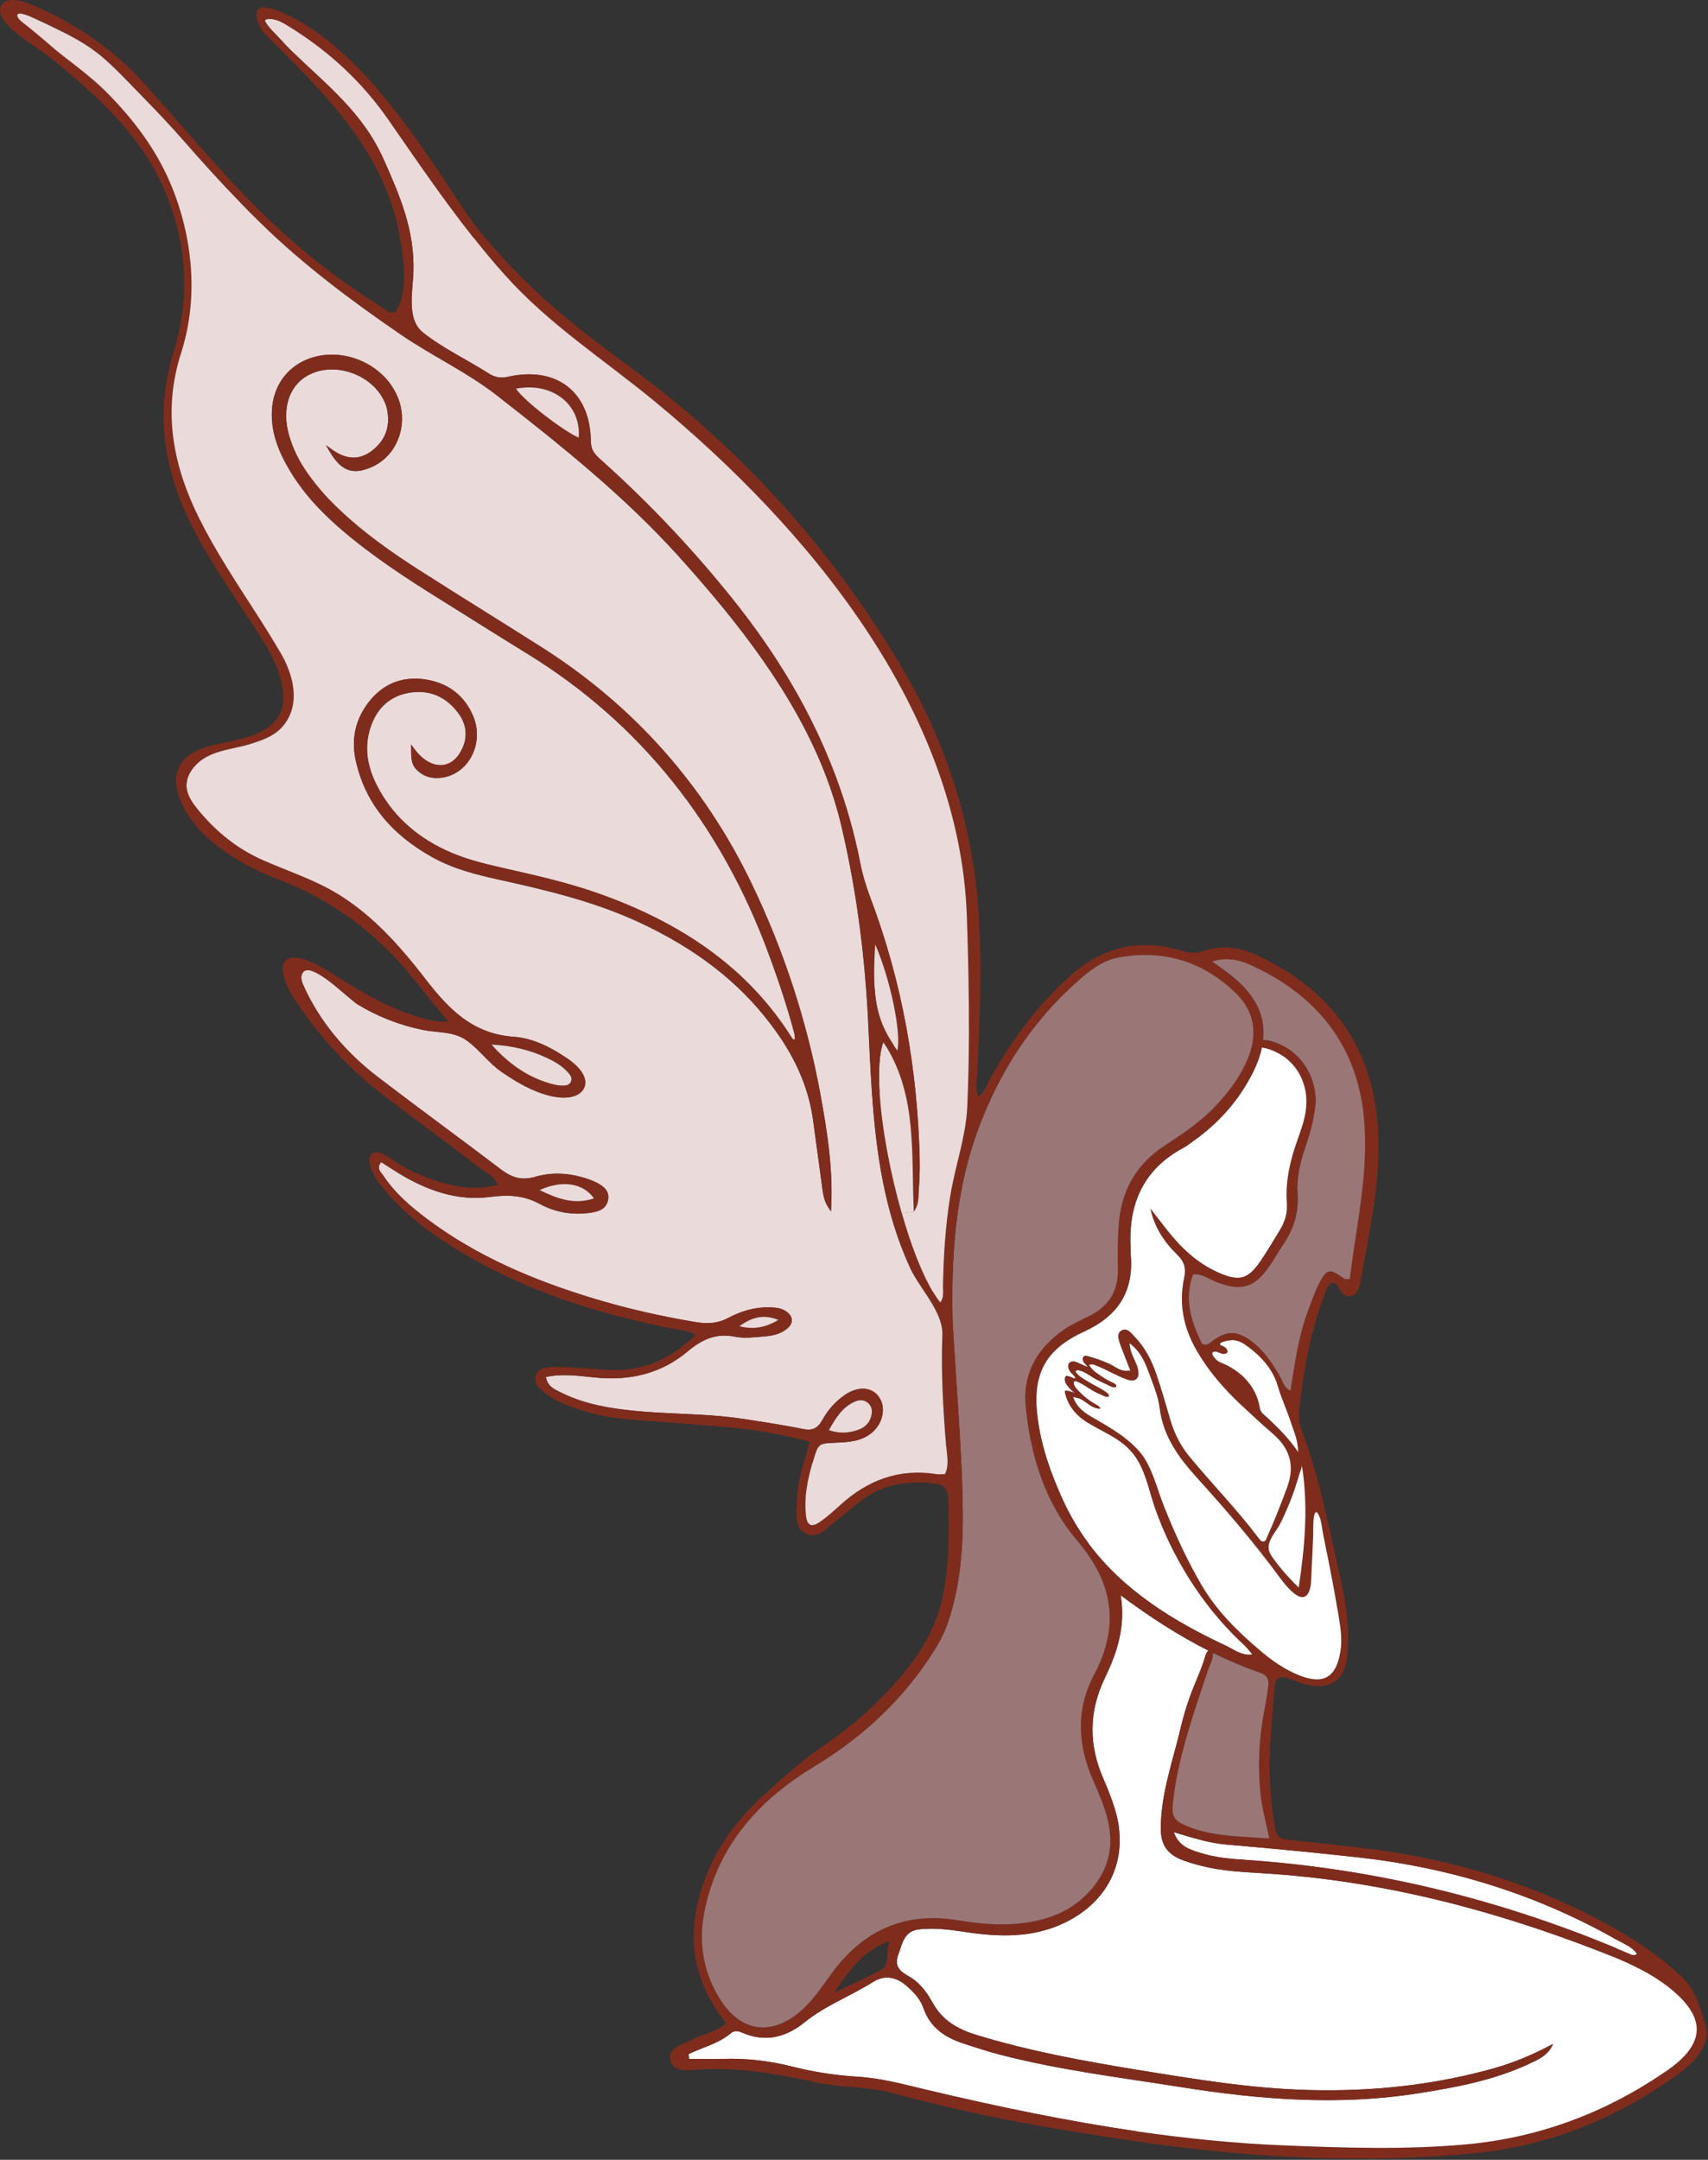 <?xml version="1.0" encoding="UTF-8"?> <svg xmlns="http://www.w3.org/2000/svg" id="Capa_2" viewBox="0 0 356.3 450.47"><rect x="0" y="0" width="356.3" height="450.47" fill="#333333" stroke="none"/><g id="Estrellas"><g><path d="M45.54,155.16l.34,1.57c1.39-.4,2.86-.67,4.31-1.01l-.35-1.48c-1.42.35-2.87.61-4.29.93h0Z" style="fill: #802c1d;"></path><path d="M3.81,3.72c.5.75,1.58,1.41,2.27,2,.75.63,1.51,1.25,2.27,1.88,1.58,1.32,3.12,2.73,4.77,4,3.01,2.33,6.08,4.64,8.81,7.31l.39.4c5.69,5.72,10.57,12.24,13.59,19.77,2.01,4.98,3.33,10.26,3.82,15.59l-1.5.14c-.58-6.29-2.41-12.46-5.35-18.23-3.81-7.47-9.76-13.71-16-19.2-2.81-2.48-5.69-4.92-8.74-7.08-2.67-1.89-5.63-3.62-7.53-6.38C-.16,2.81-.16,1.69.4.93.83.34,1.62-.04,2.67,0c1.68.06,3.2.66,4.71,1.31,8.72,3.83,16.43,9.09,22.8,16.21,5.17,5.78,10.26,11.64,15.43,17.43,1.82,2.05,3.69,4.06,5.61,6.03l-1.18,1.13c-3.98-4.09-7.82-8.34-11.58-12.63-2.97-3.4-6.09-6.67-9.24-9.89-2.65-2.7-5.22-5.51-8.13-7.94-3.05-2.55-6.53-4.33-10.09-6.04-.92-.44-1.83-.89-2.76-1.31-.31-.14-.63-.3-.96-.45-.88-.4-1.77-.81-2.72-1.01-.71-.15-1.23.13-.73.88Z" style="fill: #802c1d;"></path><path d="M60.44,149.19c-1.71,3.75-4.73,4.89-8.33,6-.64.2-1.28.37-1.92.51l-.36-1.48c.62-.14,1.23-.31,1.83-.5,6.7-2.11,8.69-6,6.72-12.71-1.11-3.78-3.25-7.03-5.36-10.29-4.33-6.62-8.87-13.1-12.53-20.14-6.23-11.99-8.36-24.12-4.17-37.55,1.87-6,2.47-12.17,1.91-18.23l1.5-.14c.6,6.35.03,12.78-1.94,18.91-3.92,12.22-1.71,23.53,3.82,34.61,3.43,6.83,7.62,13.17,11.75,19.57,1.78,2.76,3.5,5.55,5.17,8.37,2.22,3.79,3.81,8.85,1.91,13.06Z" style="fill: #802c1d;"></path><g><path d="M355.86,422.69c.64,2.27-.45,4.37-1.83,6.24-1.17,1.58-2.7,2.77-4.28,3.91-12.63,9.02-26.63,14.75-42.09,16.24-22.82,2.21-45.6,1.06-68.27-2.13-.83-.12-1.65-.23-2.47-.35l.29-2.06c10.05,1.46,20.18,2.49,30.4,2.91,12.68.52,25.36.94,37.99-.18,15.48-1.37,29.66-6.72,42.36-15.58,5.45-3.81,6.77-7.36,5.56-10.71l1.71-.45c.22.71.41,1.44.63,2.16Z" style="fill: #802c1d;"></path><path d="M355.23,420.53l-1.71.45c-.82-2.25-2.76-4.4-5.36-6.45-3.56-2.81-7.6-4.75-11.75-6.45l.71-1.74c.88.36,1.78.73,2.65,1.11.55.23,1.06.56,1.68.07-.53-.75-1.23-1.28-1.98-1.74l.9-1.46c3.61,2.27,7.03,4.81,10.21,7.74,2.57,2.35,3.72,5.37,4.65,8.47Z" style="fill: #802c1d;"></path><path d="M353.53,420.98c1.22,3.35-.11,6.9-5.56,10.71-12.71,8.86-26.89,14.21-42.36,15.58-12.64,1.12-25.32.7-37.99.18-10.22-.42-20.35-1.46-30.4-2.91-14.69-2.14-29.25-5.19-43.74-8.62-4.79-1.13-9.56-2.47-14.48-2.77-4.64-.28-9.2-.97-13.69-2.11-4.8-1.22-9.66-1.79-14.62-1.61-2.32.08-4.63,0-6.95,0-.03-.34-.07-.68-.09-1.01,2.93-1.42,6.21-2.17,8.77-4.32.82-.69,1.6-.49,2.48-.12,4.79,2.09,9.14.9,12.95-2.2,4.34-3.51,9.56-5.44,14.22-8.37,2.08-1.3,3.99-1.17,5.78-.14.53.31,1.04.7,1.55,1.17.75.69,1.49,1.41,2.08,2.21.46.63.85,1.3,1.11,2.06,1.38,4.09,4.46,6.2,8.31,7.47,2.55.84,5.09,1.68,7.69,2.35,12.44,3.24,25.18,4.77,37.83,6.78,16.41,2.61,32.9,3.91,49.47,1.28,7.81-1.23,15.58-2.68,22.83-6.02,2.06-.96,4.27-1.84,5.25-4.27-3.92,2.11-7.93,3.83-12.19,5.04-12.6,3.56-25.45,4.9-38.51,4.58-12.27-.29-24.34-2.33-36.42-4.29-11.16-1.82-22.31-3.89-33.16-7.21-3.88-1.19-7.06-2.99-9.1-6.67-.46-.82-.96-1.64-1.54-2.4-.96-1.27-2.1-2.39-3.51-3.17-1.95-1.08-3.02-2.15-2.13-4.56.88-2.38,1.16-4.93,4.54-5.24,3.03-.29,5.93.05,8.9.5,7.46,1.17,14.88,1.46,21.86-2.16,9.07-4.67,12.84-13.59,9.87-23.35-.66-2.13-1.48-4.23-2.37-6.27-3.13-7.11-3.13-14.1.29-21.17,2.53-5.23,4.34-10.7,3.28-17.2,5.99,4.47,12.01,8.36,18.33,11.56-.12.08-.23.17-.31.3-.2.27-.3.61-.4.94-.71,2.47-1.8,4.77-2.73,7.16-.91,2.37-1.68,4.81-2.27,7.29-1.64,7.08-4.24,13.98-4.25,21.43,0,3.15,1.25,5.13,3.97,6.31,1.49.65,3.09,1.07,4.67,1.48,4.23,1.07,8.57,1.25,12.88,1.52,24.2,1.49,47.35,7.47,69.86,16.21.96.38,1.94.75,2.89,1.15,4.15,1.71,8.19,3.65,11.75,6.45,2.6,2.06,4.54,4.21,5.36,6.45Z" style="fill: #fff;"></path><path d="M341.46,407.51c-.62.49-1.13.16-1.68-.07-.88-.38-1.78-.75-2.65-1.11-24.6-10.23-50.15-16.52-76.8-18.37-3.41-.23-6.86-.48-10.14-1.56-2.06-.68-4.26-1.27-5.34-4.26,1.97.6,3.82,1.16,5.64,1.62,1.81.45,3.61.8,5.44.96,9.05.77,18.1,1.64,27.13,2.63,19.18,2.1,37.29,7.65,54.12,17.18.75.42,1.55.79,2.3,1.24.75.45,1.45.98,1.98,1.74Z" style="fill: #fff;"></path><path d="M340.38,404.32l-.9,1.46c-.74-.45-1.54-.82-2.3-1.24-16.83-9.53-34.94-15.08-54.12-17.18-9.03-.99-18.08-1.86-27.13-2.63-1.83-.15-3.63-.5-5.44-.96l.47-1.79c4.41,1.12,9.02,1.12,13.82,1.48-.14-.67-.27-1.31-.41-1.94l1.58-.36c.45,2.24,1.11,2.39,4.12,2.71,5.19.56,10.38,1.07,15.56,1.73,18.1,2.3,35.23,7.59,51.15,16.59,1.22.69,2.41,1.39,3.59,2.14Z" style="fill: #802c1d;"></path><path d="M337.12,406.33l-.71,1.74c-.96-.4-1.93-.77-2.89-1.15-22.51-8.74-45.66-14.72-69.86-16.21-4.31-.27-8.65-.45-12.88-1.52-1.58-.41-3.18-.83-4.67-1.48-2.71-1.18-3.97-3.15-3.97-6.31.02-7.45,2.61-14.35,4.25-21.43.59-2.48,1.36-4.92,2.27-7.29.93-2.39,2.02-4.69,2.73-7.16.1-.33.19-.67.4-.94.08-.13.19-.22.31-.3l.96.47c.03,1.32-.67,2.51-1.08,3.72-.41,1.21-.83,2.43-1.23,3.65-2.49,7.51-4.95,15.01-5.94,22.9-.49,3.89-.15,4.7,3.44,6.08.9.34,1.8.62,2.73.85l-.47,1.79c-1.82-.46-3.68-1.02-5.64-1.62,1.07,2.99,3.28,3.59,5.34,4.26,3.28,1.08,6.73,1.33,10.14,1.56,26.65,1.85,52.2,8.14,76.8,18.37Z" style="fill: #802c1d;"></path><path d="M323.96,426.3c-.97,2.43-3.18,3.32-5.25,4.27-7.25,3.34-15.01,4.79-22.83,6.02-16.57,2.62-33.05,1.33-49.47-1.28-12.65-2.02-25.39-3.54-37.83-6.78-2.6-.68-5.14-1.51-7.69-2.35-3.85-1.26-6.93-3.38-8.31-7.47-.26-.75-.65-1.43-1.11-2.06l1.56-1.3c.58.76,1.08,1.58,1.54,2.4,2.04,3.68,5.22,5.48,9.1,6.67,10.85,3.32,22,5.38,33.16,7.21,12.08,1.97,24.15,4,36.42,4.29,13.05.32,25.91-1.02,38.51-4.58,4.25-1.21,8.27-2.92,12.19-5.04Z" style="fill: #802c1d;"></path><path d="M287.07,231.48c1.66,12.12-1.18,24.05-3.3,35.95-.21,1.19-.53,2.45-1.84,2.84-1.49.44-2.07-.8-2.73-1.78-.34-.5-.64-1.02-1.39-.99-.92.59-1.16,1.61-1.52,2.57-2.77,7.14-4.14,14.62-5.07,22.17-.23,1.89-.5,3.89.21,5.77,2.32,6.12,3.96,12.41,5.41,18.75l-1.33.31c-.09-.33-.2-.67-.35-.98-.46-.97-.83-.89-1.02.17-.25,1.38-.14,2.94-.19,4.34-.14,2.9-.26,5.8-.4,8.7-.04.78-.07,1.56-.32,2.31-.98,2.94-3.21.96-4.55-.48-.61-.66-1.17-1.36-1.7-2.08-5.38-7.35-11.32-14.23-17.43-20.99-3.7-4.09-6.91-8.52-7.62-14.34-.31-2.48-1.34-4.88-2.21-7.26-.81-2.21-1.7-4.45-4.06-6.27.1,2.21,1.31,3.62,1.73,5.27.49,1.97-.39,2.96-2.29,2.29-2.3-.81-4.37-2.15-6.66-3-.4-.15-.86-.23-1.23-.02.05.09.12.18.17.27l-.48.18c-.23-.4-.62-.69-.87-1.08-.24-.39-.25-1,.15-1.22.26-.14.55-.06.83.02,1.53.44,2.89.91,4.35,1.55,1.3.57,2.38,1.79,4.42,1.43-.73-1.87-1.43-3.6-2.08-5.35-.36-.99-.8-2.31.13-2.92,1.26-.84,2.16.47,2.93,1.29,2.1,2.2,3.48,4.85,4.45,7.69,1.11,3.24,2.05,6.54,3.01,9.83.82,2.76,2.11,5.24,3.95,7.46,4.74,5.75,9.99,11.08,14.47,17.06.32.43.75.9,1.35.4.03-.07.06-.13.1-.2,1.62-3.55,3.04-7.19,4.4-10.85,1.69-4.53.61-8.12-2.96-11.21l1.3-.99c1.33,1.36,2.66,2.88,3.97,4.8-.04-2.6-.9-4.25-1.45-5.98-.84-2.65-2.04-5.15-2.82-7.86-.32-1.1-.8-2.14-1.4-3.12l.82-.52c.37.58.72,1.17,1.07,1.76.58.99.76,2.29,2.17,2.92.9-5.62,1.63-11.22,3.61-16.52.73-1.96,1.4-3.95,2.34-5.8,1.62-3.17,2.24-3.22,5.26-1.04.19.14.54.05,1.17.1,1.34-11.32,4.09-22.57,2.9-34.06-1.55-14.94-9.97-25.19-23.44-31.37-2.35-1.08-5-1.8-8.19-.81,1.45,1.04,2.63,1.86,3.75,2.74,2.33,1.8,4.06,3.7,5.22,5.71l-1.76,1.04c-.56-.99-1.31-1.96-2.24-2.87-6.87-6.69-15.14-9.22-24.62-7.48-.6.12-1.17.27-1.73.47l-.58-1.52c4.72-1.91,9.81-2.07,15.33-.47,1.58.45,3.09.75,4.78.16,3.7-1.31,7.46-.85,10.91.73,14.03,6.38,23.04,16.98,25.15,32.4ZM270.91,331.18c1.35-9.03,2.02-17.28.65-25.65.09.54-.41,1.55-.56,2.08-.2.73-.42,1.46-.67,2.19-.46,1.45-.99,2.88-1.58,4.28-.52,1.24-1.08,2.51-1.69,3.7-.67,1.3-1.78,2.48-2.25,3.92-.1.27-.14.52-.16.76-.12,1.31.73,2.25,1.56,3.38.85,1.15,1.79,2.23,2.77,3.27.33.35.65.69.97,1.04.14.14.96.84.96,1.02Z" style="fill: #802c1d;"></path><path d="M284.48,232.73c1.19,11.49-1.56,22.74-2.9,34.06-.63-.05-.97.04-1.17-.1-3.02-2.18-3.64-2.13-5.26,1.04-.95,1.85-1.61,3.84-2.34,5.8-1.98,5.3-2.71,10.89-3.61,16.52-1.41-.64-1.59-1.93-2.17-2.92-.35-.59-.7-1.18-1.07-1.76-1.39-2.2-2.95-4.25-5.12-5.79-2.99-2.13-5.03-2.03-8.08.23-.45.34-.81.92-2,.52-2.17-4.44-3.86-9.18-1.9-14.54,1.97-.2,3.28.94,4.77,1.52,5.24,2.08,8.05,1.3,11.16-3.23,1.1-1.59,2.06-3.29,3.13-4.91,2.05-3.08,2.99-6.4,2.76-10.14-.21-3.31.48-6.54,1.58-9.66.94-2.68,1.68-5.42,2.06-8.22.81-5.77-2.64-11.72-8.1-13.63-.8-.29-1.5-.59-2.37-.58-.03,0-.06,0-.1,0-.1,0-.18,0-.28.04.33-2.88-.21-5.52-1.64-7.99-1.16-2.02-2.89-3.91-5.22-5.71-1.12-.88-2.31-1.7-3.75-2.74,3.19-.99,5.84-.27,8.19.81,13.47,6.17,21.88,16.42,23.44,31.37Z" style="fill: #9b7676;"></path><path d="M224.24,290.57c-.54-.29-1.09-.93-1.48-1.38-.46-.57-.85-1.22-.59-1.97.03-.07.05-.14.11-.18.07-.06.16-.06.25-.06.65,0,1.17.49,1.78.54l-.09.54c-.1.04-.16.14-.18.33-.06.48.36.99.65,1.31,1.12,1.28,2.47,2.38,3.97,3.2.4.21.84.46.93.91-1.19.02-2.02-.6-2.96-1.26-.42-.3-.85-.61-1.33-.83-.1-.05-.82-.22-1.19-.32-.12-.02-.2-.05-.21-.05.75,2.21,2.4,3.32,3.98,4.23,3.95,2.28,9.02,5.11,11.3,9.22,1.62,2.91,2.43,6.23,3.66,9.32,2.24,5.67,4.74,11.12,7.81,16.4,3.19,5.45,7.35,9.54,12.18,13.66,2.5,2.14,5.2,4.03,8.28,5.25,5.03,1.97,7.62.41,8.52-4.87.51-3.02-.11-5.98-.58-8.89-.57-3.48-1.23-6.95-1.92-10.41-.34-1.71-.69-3.43-1.04-5.13-.2-1.01-.28-2.08-.55-3.09l1.33-.31c.97,4.25,1.86,8.53,2.82,12.78,1.19,5.25,1.89,10.59,1.34,15.99-.49,4.78-3.32,6.87-8.01,5.96-1.45-.27-2.83-.94-4.24-1.41-1.73-.58-2.7-.21-2.88,1.67l-1.3-.02c.18-1.32-.2-2.31-1.59-2.79-3.41-1.2-6.71-2.6-9.93-4.17l-.96-.47c-6.32-3.19-12.34-7.09-18.33-11.56,1.06,6.5-.75,11.97-3.28,17.2-3.42,7.07-3.42,14.06-.29,21.17.9,2.05,1.72,4.14,2.37,6.27,2.97,9.75-.8,18.68-9.87,23.35-6.99,3.62-14.4,3.33-21.86,2.16-2.96-.45-5.87-.79-8.9-.5-3.39.31-3.67,2.86-4.54,5.24-.89,2.41.18,3.48,2.13,4.56l-1.69,1.1c-1.78-1.03-3.7-1.17-5.78.14-4.66,2.93-9.88,4.86-14.22,8.37-3.81,3.1-8.16,4.29-12.95,2.2-.88-.38-1.66-.57-2.48.12-2.56,2.15-5.84,2.9-8.77,4.32.02.34.06.68.09,1.01,2.32,0,4.63.07,6.95,0,4.96-.18,9.81.4,14.62,1.61,4.49,1.14,9.05,1.83,13.69,2.11,4.92.3,9.7,1.64,14.48,2.77,14.49,3.43,29.05,6.47,43.74,8.62l-.29,2.06c-17.05-2.45-33.99-5.43-50.62-10.02-5.22-1.43-10.7-1.07-15.93-2.22-8.34-1.83-16.65-3.34-25.26-2.67-1.96.15-4.8.45-5.27-2.09-.47-2.51,2.33-3.04,4.12-3.99,2.45-1.3,5.35-1.71,7.5-3.66-8.19-10.23-8.46-21.11-3.4-32.49,2.71-6.1,6.88-11.17,11.82-15.58.56-.51,1.13-1.01,1.7-1.51l1,1.15c-7.92,6.45-13.67,14.78-15.71,25.58-1.19,6.33-.11,12.52,3.44,18.06,4.27,6.69,10.6,7.55,16.65,2.36,2.63-2.27,4.5-5.15,6.52-7.92,6.57-8.98,15.24-12.93,26.4-11.07,5.16.87,10.37,1.26,15.58.26,4.19-.81,7.99-2.47,11.05-5.5,4.49-4.45,6.1-9.73,4.5-15.95-.7-2.76-1.81-5.36-2.96-7.94-3.27-7.38-3.68-14.82.14-22.01,5.25-9.88,4.1-18.56-2.65-27.02l1.54-.41c7.29,9.8,17.6,16.15,28.89,21.42,1.53.72,2.97,1.99,5.23,1.71-.69-.79-1.11-1.38-1.64-1.87-5.55-5.13-10.2-11.22-13.82-17.84-1.86-3.39-3.43-6.91-4.74-10.55-1.19-3.34-1.83-7.03-3.65-10.12-2.5-4.28-6.62-5.56-10.57-7.99-1.39-.85-2.6-1.98-3.48-3.35-.46-.72-.86-1.63-1.07-2.47-.05-.18-.14-.41-.11-.59.06-.34.24-.26.52-.21.56.1,1.1.26,1.6.5ZM183.78,410.87c2.04-1.17.72-3.49,1.89-6.1-5.74,2.19-8.4,6-11.66,10.83,3.89-1.85,6.94-3.12,9.77-4.74Z" style="fill: #802c1d;"></path><path d="M279.02,335.68c.47,2.9,1.09,5.87.58,8.89-.9,5.29-3.49,6.84-8.52,4.87-3.08-1.22-5.78-3.11-8.28-5.25-4.82-4.12-8.98-8.21-12.18-13.66-3.07-5.28-5.57-10.73-7.81-16.4-1.23-3.09-2.04-6.41-3.66-9.32-2.28-4.11-7.35-6.95-11.3-9.22-1.58-.91-3.23-2.02-3.98-4.23,0,0,.1.03.21.05.37.1,1.09.27,1.19.32.48.22.91.53,1.33.83.95.67,1.78,1.28,2.96,1.26-.09-.44-.53-.69-.93-.91-1.5-.82-2.85-1.92-3.97-3.2-.29-.32-.7-.83-.65-1.31.02-.19.09-.29.18-.33.04,0,.07-.02.12-.02.19,0,.46.14.69.24,1.02.44,1.92,1.13,2.88,1.7.58.35,1.23.63,1.84.91.34.14.78.4,1.15.42.81.07.36-.54,0-.83-1.15-.88-2.41-1.41-3.63-2.15-.79-.49-1.8-.98-2.47-1.69-.1-.1-.19-.2-.27-.32-.08-.1-.14-.21-.12-.34.05-.23.38-.25.61-.2,1.55.32,2.61,1.41,3.99,2.06.96.45,1.92.92,2.89,1.37.24.11.9.3.98-.12.06-.28-.45-.58-.65-.67-1.04-.46-1.98-1.03-2.91-1.69-.45-.31-.91-.63-1.3-1-.23-.23-.44-.49-.63-.77-.06-.09-.13-.18-.17-.27.37-.21.83-.14,1.23.02,2.29.85,4.36,2.19,6.66,3,1.9.68,2.78-.32,2.29-2.29-.41-1.65-1.63-3.06-1.73-5.27,2.36,1.82,3.25,4.06,4.06,6.27.87,2.37,1.9,4.78,2.21,7.26.71,5.82,3.93,10.25,7.62,14.34,6.12,6.76,12.05,13.64,17.43,20.99.53.72,1.09,1.43,1.7,2.08,1.34,1.44,3.57,3.43,4.55.48.25-.74.28-1.52.32-2.31.14-2.9.26-5.8.4-8.7.06-1.4-.06-2.96.19-4.34.19-1.06.56-1.15,1.02-.17.14.32.26.66.35.98.27,1,.35,2.07.55,3.09.36,1.71.7,3.43,1.04,5.13.69,3.46,1.35,6.93,1.92,10.41Z" style="fill: #fff;"></path><path d="M266.21,217.53c5.46,1.91,8.91,7.86,8.1,13.63-.39,2.8-1.13,5.54-2.06,8.22-1.1,3.12-1.79,6.35-1.58,9.66.23,3.74-.71,7.06-2.76,10.14-1.07,1.62-2.03,3.32-3.13,4.91-3.12,4.53-5.92,5.32-11.16,3.23-1.49-.59-2.8-1.73-4.77-1.52-1.96,5.36-.27,10.1,1.9,14.54,1.19.4,1.54-.18,2-.52,3.05-2.26,5.08-2.36,8.08-.23,2.17,1.53,3.73,3.59,5.12,5.79l-.82.52c-1.32-2.13-3.25-3.96-5.4-5.44-.79-.55-1.7-.92-2.67-.94-.37,0-3.1.39-2.46,1,.12.11.28.14.43.2.44.14.92.55,1.03,1.02.12.41-.34.64-.72.66-.77.05-1.44-.7-2.21-.41-.09.04-.14.08-.18.13-.24.31.27.93.49,1.19.37.41.84.73,1.36.94.88.34,1.73.81,2.52,1.31,2.92,1.86,4.94,4.67,5.49,8.11.15.97.96,1.44,1.61,2.05.8.77,1.6,1.52,2.41,2.34l-1.3.99c-2.26-1.95-4.45-3.98-6.62-6.01-3.61-3.39-6.82-7.08-9.31-11.39-2.72-4.73-3.72-9.8-2.59-15.08.48-2.25-.08-3.53-1.58-5.01-2.65-2.58-4.63-5.66-5.46-9.49,1.04,1.34,2.08,2.65,3.11,3.99,3.05,3.95,6.54,7.37,11.19,9.4,4.29,1.86,6.09,1.36,8.72-2.51,1.43-2.09,2.7-4.28,4.02-6.45,1.02-1.7,1.57-3.53,1.44-5.54-.36-4.86.82-9.45,2.48-13.97.96-2.66,1.83-5.42,1.54-8.29-.51-5.12-3.8-8.9-8.66-10.1l-.07-1.63s.07,0,.1,0c.88,0,1.57.29,2.37.58Z" style="fill: #802c1d;"></path><path d="M272.47,228.69c.29,2.87-.58,5.62-1.54,8.29-1.66,4.52-2.84,9.11-2.48,13.97.14,2.01-.41,3.84-1.44,5.54-1.32,2.17-2.6,4.36-4.02,6.45-2.63,3.87-4.43,4.37-8.72,2.51-4.65-2.03-8.14-5.45-11.19-9.4-1.02-1.34-2.06-2.65-3.11-3.99.83,3.83,2.81,6.92,5.46,9.49,1.51,1.48,2.06,2.76,1.58,5.01-1.14,5.28-.14,10.35,2.59,15.08,2.49,4.31,5.7,8.01,9.31,11.39,2.17,2.04,4.36,4.06,6.62,6.01,3.57,3.09,4.65,6.68,2.96,11.21-1.36,3.67-2.78,7.3-4.4,10.85-.04.08-.07.14-.1.2-.6.5-1.03.04-1.35-.4-4.49-5.98-9.73-11.31-14.47-17.06-1.83-2.22-3.13-4.7-3.95-7.46-.96-3.29-1.9-6.59-3.01-9.83-.96-2.84-2.34-5.49-4.45-7.69-.77-.82-1.67-2.13-2.93-1.29-.93.62-.48,1.93-.13,2.92.66,1.75,1.35,3.47,2.08,5.35-2.04.37-3.12-.86-4.42-1.43-1.46-.65-2.82-1.11-4.35-1.55-.28-.08-.57-.15-.83-.02-.41.21-.4.83-.15,1.22.25.4.64.69.87,1.08-.63-.28-1.25-.57-1.88-.85-.35-.16-.71-.33-1.11-.34s-.81.16-.97.52c-.24.58.04,1.19.38,1.67.12.17.42.43.67.7.21.22.39.46.34.67h0c-.61-.05-1.13-.54-1.78-.54-.09,0-.18,0-.25.06-.06.05-.08.12-.11.18-.26.75.13,1.4.59,1.97.39.45.94,1.09,1.48,1.38-.5-.24-1.04-.41-1.6-.5-.28-.05-.46-.13-.52.21-.04.18.06.41.11.59.21.84.61,1.75,1.07,2.47.88,1.37,2.09,2.5,3.48,3.35,3.96,2.43,8.08,3.7,10.57,7.99,1.81,3.09,2.46,6.78,3.65,10.12,1.3,3.64,2.88,7.16,4.74,10.55,3.62,6.62,8.27,12.71,13.82,17.84.53.49.96,1.08,1.64,1.87-2.26.28-3.7-.98-5.23-1.71-11.29-5.27-21.59-11.62-28.89-21.42-2.05-2.75-3.85-5.77-5.38-9.11-2.5-5.49-4.48-11.07-5.25-16.99-1.19-9.03,1.38-14.29,9.65-18.09,7.26-3.33,10.45-8.47,9.75-16.25-.04-.45,0-.9-.02-1.35-.46-9.14,2.72-16.33,11.09-20.77.66-.36,1.23-.83,1.84-1.26,5.35-3.76,9.61-8.5,12.55-14.35.93-1.84,1.57-3.61,1.92-5.3.03,0,.07,0,.1.02.16.04.32.07.48.11,4.86,1.21,8.15,4.98,8.66,10.1Z" style="fill: #fff;"></path><path d="M271.56,305.53c1.37,8.37.7,16.62-.65,25.65,0-.18-.82-.88-.96-1.02-.33-.35-.65-.69-.97-1.04-.97-1.04-1.92-2.12-2.77-3.27-.83-1.13-1.68-2.06-1.56-3.38.02-.24.07-.49.16-.76.47-1.44,1.58-2.61,2.25-3.92.61-1.2,1.17-2.46,1.69-3.7.59-1.4,1.12-2.84,1.58-4.28.24-.73.46-1.46.67-2.19.15-.53.65-1.54.56-2.08Z" style="fill: #fff;"></path><path d="M269.35,296.87c.55,1.73,1.41,3.38,1.45,5.98-1.3-1.92-2.63-3.44-3.97-4.8-.81-.82-1.61-1.57-2.41-2.34-.65-.61-1.46-1.07-1.61-2.05-.55-3.44-2.57-6.25-5.49-8.11-.79-.5-1.64-.97-2.52-1.31-.52-.2-.99-.52-1.36-.94-.22-.26-.73-.88-.49-1.19.04-.05.1-.09.18-.13.77-.29,1.44.46,2.21.41.39-.02.84-.24.72-.66-.12-.47-.59-.88-1.03-1.02-.15-.06-.32-.1-.43-.2-.64-.62,2.09-1.01,2.46-1,.97.02,1.88.39,2.67.94,2.15,1.49,4.08,3.31,5.4,5.44.6.97,1.08,2.02,1.4,3.12.78,2.71,1.98,5.21,2.82,7.86Z" style="fill: #fff;"></path><path d="M265.95,381.14l-1.58.36c-.57-2.52-1.15-4.8-1.39-7.11-.66-6.12-.33-12.22.88-18.26.29-1.46.51-2.93.71-4.41l1.3.02c0,.09-.02.18-.03.28-.21,4.01-.66,8.03-.88,12.04-.29,5.23,0,10.45.74,15.62.09.58.16,1.06.24,1.47Z" style="fill: #802c1d;"></path><path d="M262.98,348.93c1.39.48,1.78,1.47,1.59,2.79-.2,1.48-.42,2.95-.71,4.41-1.21,6.04-1.53,12.15-.88,18.26.24,2.32.82,4.59,1.39,7.11.14.63.28,1.27.41,1.94-4.8-.36-9.41-.36-13.82-1.48-.93-.23-1.83-.51-2.73-.85-3.6-1.38-3.94-2.19-3.44-6.08.99-7.89,3.45-15.4,5.94-22.9.41-1.22.82-2.44,1.23-3.65.41-1.22,1.11-2.4,1.08-3.72,3.22,1.57,6.52,2.97,9.93,4.17Z" style="fill: #9b7676;"></path><path d="M263.74,216.96l.07,1.63c-.16-.04-.32-.07-.48-.11-.03,0-.07,0-.1-.02-.35,1.69-.99,3.45-1.92,5.3-2.94,5.85-7.21,10.58-12.55,14.35-.61.43-1.19.91-1.84,1.26-8.36,4.44-11.55,11.64-11.09,20.77.02.45-.02.9.02,1.35.69,7.78-2.5,12.92-9.75,16.25-8.27,3.8-10.83,9.06-9.65,18.09.77,5.92,2.75,11.5,5.25,16.99,1.53,3.34,3.34,6.36,5.38,9.11l-1.54.41c-.26-.34-.53-.66-.8-.98-6.77-7.94-9.74-17.7-10.78-27.97-.69-6.8,2.33-12.16,7.88-16.02,1.7-1.19,3.65-2.04,5.51-2.98,3.98-2.02,5.94-5.19,5.83-9.73-.09-2.97-.03-5.96.16-8.94.44-7.15,3.53-12.84,9.61-16.8,3.74-2.45,7.48-4.91,10.57-8.21,2.78-2.95,5.21-6.16,6.77-9.92,1.59-3.86,1.61-7.53-.23-10.75l1.76-1.04c1.43,2.47,1.97,5.11,1.64,7.99.1-.03.18-.04.28-.04Z" style="fill: #802c1d;"></path><path d="M260.07,210.05c1.84,3.22,1.82,6.89.23,10.75-1.56,3.76-3.99,6.97-6.77,9.92-3.1,3.3-6.83,5.76-10.57,8.21-6.08,3.96-9.17,9.65-9.61,16.8-.19,2.98-.25,5.97-.16,8.94.12,4.53-1.84,7.71-5.83,9.73-1.86.95-3.81,1.79-5.51,2.98-5.55,3.86-8.57,9.21-7.88,16.02,1.03,10.27,4,20.03,10.78,27.97.27.33.54.65.8.98,6.75,8.46,7.9,17.14,2.65,27.02-3.81,7.19-3.41,14.63-.14,22.01,1.15,2.58,2.26,5.18,2.96,7.94,1.6,6.22,0,11.5-4.5,15.95-3.06,3.03-6.86,4.69-11.05,5.5-5.21,1-10.42.61-15.58-.26-11.15-1.86-19.83,2.08-26.4,11.07-2.03,2.77-3.89,5.65-6.52,7.92-6.05,5.19-12.38,4.32-16.65-2.36-3.55-5.54-4.63-11.73-3.44-18.06,2.04-10.8,7.79-19.12,15.71-25.58,2.22-1.81,4.61-3.47,7.14-5,9.4-5.69,17.24-12.7,23.43-21.65,1.76-2.54,3.43-5.15,4.49-8.17,2.95-8.48,3.36-17.28,3.15-26.05-.26-11.17-1.23-22.34-2.09-37.04-.03-1.87-.06-3.85-.04-5.89.08-10.12,1-22.17,5.25-33.79,4.45-12.23,11.36-22.95,21.24-31.59,1.92-1.67,3.94-3.27,6.34-4.13.56-.2,1.13-.36,1.73-.47,9.48-1.75,17.75.79,24.62,7.48.93.91,1.68,1.87,2.24,2.87Z" style="fill: #9b7676;"></path><path d="M232.23,288.43c.19.09.7.39.65.67-.09.41-.74.22-.98.12-.97-.45-1.93-.92-2.89-1.37-1.38-.65-2.44-1.74-3.99-2.06-.23-.05-.56-.03-.61.2-.03.13.04.24.12.34.08.12.17.22.27.32.67.7,1.68,1.2,2.47,1.69,1.22.74,2.48,1.27,3.63,2.15.37.29.82.9,0,.83-.37-.03-.81-.28-1.15-.42-.62-.28-1.26-.56-1.84-.91-.96-.57-1.85-1.25-2.88-1.7-.22-.1-.49-.24-.69-.24-.05,0-.08,0-.12.02l.09-.54h0c.05-.2-.13-.44-.34-.67-.24-.27-.55-.53-.67-.7-.34-.48-.62-1.09-.38-1.67.16-.36.58-.53.97-.52s.76.17,1.11.34c.63.28,1.25.57,1.88.85l.48-.18c.18.28.4.54.63.77.4.38.85.69,1.3,1,.94.66,1.87,1.23,2.91,1.69Z" style="fill: #802c1d;"></path><path d="M230.9,198.66l.58,1.52c-2.4.86-4.42,2.46-6.34,4.13-9.88,8.64-16.79,19.35-21.24,31.59-4.25,11.62-5.17,23.67-5.25,33.79l-1.9-.02c0-.45-.05-.91-.04-1.33.11-6.25.49-12.53,1.49-18.71.74-4.65,2.11-8.99,2.93-13.49.34-1.8.59-3.64.66-5.51.07-1.38.12-2.77.15-4.15h1.74c0,.72.09,1.48.38,2.26.14-.1.25-.2.37-.3,1.24-1.11,1.57-2.47,2.22-3.61,4.52-7.98,9.81-15.3,16.74-21.42,2.39-2.12,4.89-3.7,7.52-4.76Z" style="fill: #802c1d;"></path><path d="M204.14,190.37c.75,11.21.24,22.37-.3,33.56-.04.83-.16,1.68-.16,2.56h-1.74c.23-7.28.22-14.57.1-21.85-.08-4.46-.2-8.91-.35-13.34-1.42-43.31-33.38-81.4-65.21-107.64-10.64-8.76-21.89-15.92-31.17-26.3-2.28-2.53-4.45-5.14-6.55-7.8l1.45-1.14c.46.57.94,1.14,1.42,1.7,4.03,4.61,8.29,9.07,12.89,13.13,5.61,4.95,11.61,9.39,17.6,13.83,22.52,16.62,40.88,37,55.31,60.95,9.73,16.12,15.44,33.49,16.72,52.36Z" style="fill: #802c1d;"></path><path d="M202.04,204.63c.13,7.28.14,14.57-.1,21.85-.04,1.38-.09,2.77-.15,4.15-.07,1.87-.32,3.7-.66,5.51-.82,4.5-2.19,8.84-2.93,13.49-.99,6.17-1.38,12.46-1.49,18.71,0,.42.04.88.04,1.33,0,.64-.09,1.27-.52,1.87-.04.05-.07.1-.12.14-.5-.64-1-1.37-1.51-2.2-2.35-3.92-4.62-9.87-6.49-16.42l2.51-.35c1.07-1.61.93-2.85,1-4,.16-2.23.28-4.47.23-6.7-.43-18.8-3.61-37.09-10.27-54.71-.89-2.37-1.65-4.81-2.13-7.29-1.24-6.37-3.01-12.49-5.24-18.39-4.99-13.25-12.31-25.36-21.36-36.65-8.24-10.28-17.23-19.82-27.01-28.62-1.28-1.16-2.59-2.09-2.6-4.33-.11-10.25-7.13-15.69-17.23-13.44-1.65.37-2.82.12-4.15-.73-4.41-2.82-9.63-5.27-13.69-8.54-2.67-2.16-2.42-6.22-2.12-9.83.09-.97.16-1.93.19-2.8.27-8.68-2.8-15.78-6.22-23.46-4.38-9.82-11.87-15.49-19.33-22.72-.31-.3-.62-.61-.91-.92-.79-.87-1.6-1.72-2.41-2.57-.76-.79-1.55-1.58-2.06-2.56-.24-.46.69-.51.96-.51,1.7.05,3.13,1.01,4.5,1.87,8.07,5.04,14.89,11.38,20.33,19.24,5.73,8.26,11.4,16.6,17.67,24.5,2.1,2.65,4.27,5.27,6.55,7.8,9.28,10.38,20.53,17.54,31.17,26.3,31.83,26.24,63.79,64.33,65.21,107.64.14,4.44.27,8.89.35,13.34Z" style="fill: #eadada;"></path><path d="M200.79,312.62c.2,8.77-.2,17.57-3.15,26.05-1.06,3.02-2.73,5.63-4.49,8.17-6.18,8.95-14.03,15.96-23.43,21.65-2.53,1.52-4.92,3.18-7.14,5l-1-1.15c3.44-3.05,6.94-6.04,10.78-8.64,5.2-3.54,9.9-7.7,14.12-12.37,4.64-5.16,8.49-10.83,10.03-17.72,1.53-6.9,1.47-13.92,1.3-20.94-.03-1.15-.26-1.96-.83-2.49-.43-.41-1.05-.65-1.93-.74-5.36-.61-10.46-.09-14.95,3.21-2.04,1.5-3.93,3.2-5.94,4.74-1.84,1.4-3.58,3.82-6.21,2.37-2.27-1.25-1.7-3.92-1.73-6.13-.03-3.04.71-5.92,1.55-8.91l1.7.44c-1.03,3.55-1.75,7.16-1.33,10.89.23,2.16,1.19,2.58,2.96,1.31,1.47-1.02,2.8-2.24,4.13-3.43,5.72-5.23,12.29-7.75,20.11-6.5.58.09,1.18,0,1.81,0,.9-1.93.41-3.9.26-5.78-.62-7.72-1.09-15.45-.79-23.2.12-2.91-1.61-5.83-3.44-8.63l1.45-.36c.5.83,1,1.56,1.51,2.2.05-.05.08-.1.12-.14.43-.6.52-1.23.52-1.87l1.9.02c-.02,2.05,0,4.02.04,5.89.87,14.7,1.83,25.87,2.09,37.04Z" style="fill: #802c1d;"></path><path d="M197.4,301.67c.14,1.88.64,3.85-.26,5.78-.64,0-1.23.08-1.81,0-7.81-1.24-14.39,1.27-20.11,6.5-1.33,1.2-2.66,2.41-4.13,3.43-1.78,1.26-2.73.85-2.96-1.31-.41-3.73.3-7.34,1.33-10.89.06-.19.13-.38.17-.57,1.08-3.59,1.09-3.56,4.82-3.71,2.69-.12,5.39-.28,7.56-2.2,2.37-2.11,2.86-5.54,1.11-7.62-1.56-1.84-4.24-1.93-6.9-.13-2.01,1.37-3.58,3.2-4.74,5.31-.96,1.71-2.09,2.18-4.02,1.78-3.48-.7-6.99-1.26-10.51-1.8-.62-.1-1.23-.19-1.84-.29-1.41-.21-2.83-.39-4.25-.52-6.16-.59-12.36-.56-18.51-1.17-5.23-.51-10.36-1.39-15.13-3.71-1.36-.67-2.99-1.23-3.37-3.35,3.66-.77,7.05-.2,10.41.12,5.99.58,11.5-.39,16.4-3.43.97-.61,1.92-1.3,2.84-2.07,2.89-2.41,5.87-3.84,9.8-3.02,2,.41,4.17.11,6.24-.07,1.63-.13,3.26-.5,4.59-1.56,1.46-1.17,1.35-2.61-.18-3.67-1.04-.71-2.23-.77-3.43-.81-3.07-.1-5.95.79-8.59,2.18-2.27,1.21-4.43,1.29-6.88.88-7.23-1.22-14.35-2.82-21.35-4.95-12.33-3.75-24.13-8.7-34.55-16.5-3.47-2.6-6.76-5.41-9.19-9.07-.24-.36-.59-.7-.79-1.12-.22-.47-.25-1.02.34-1.73,1.14.73,2.25,1.46,3.37,2.15,5.99,3.71,12.43,6.06,19.53,5.1,3.69-.49,6.92-.31,10.25,1.51,3.17,1.73,6.76,2.33,10.42,1.82,1.68-.23,3.35-.72,3.75-2.63.41-1.98-1.03-2.98-2.54-3.75-.93-.46-1.93-.8-2.93-1.07-3.23-.91-6.56-.98-9.73-.06-2.77.81-4.84.17-7.03-1.48-8.56-6.5-17.24-12.81-25.78-19.35-6.61-5.07-12.08-11.42-15.49-19.03-.23-.52-.45-1.06-.47-1.63s.21-1.18.7-1.47c.89-.51,2.54.32,4.3,1.56,2.67,1.9,5.64,4.77,6.79,5.47,4.18,2.53,8.8,4.32,13.57,5.29,3.23.66,6.48.25,9.22,2.26,2.63,1.93,4.54,4.69,7.24,6.53,3.11,2.13,6.31,4.02,9.98,4.94,3.67.92,6.44.19,7.24-1.75.72-1.78-.55-3.98-3.62-6.07-3.38-2.3-7.12-4.21-11.11-4.48-8.61-.62-13.57-5.76-18.51-12.16-.65-.84-1.3-1.68-1.97-2.5-4.67-5.78-9.84-11.21-16.23-15.1-4.87-2.98-10.38-4.75-15.59-7.04-5.44-2.39-9.87-6-13.64-10.62-1.15-1.41-2.26-3.01-2.33-4.83-.05-1.49.62-2.93,1.58-4.05,1.51-1.77,3.39-2.62,5.39-3.2,1.4-.41,2.87-.68,4.31-1.02.64-.14,1.28-.31,1.92-.51,3.6-1.11,6.62-2.25,8.33-6,1.9-4.22.31-9.27-1.91-13.06-1.67-2.83-3.4-5.62-5.17-8.37-4.13-6.4-8.33-12.74-11.75-19.57-5.53-11.08-7.74-22.38-3.82-34.61,1.97-6.13,2.54-12.56,1.94-18.91-.49-5.34-1.81-10.61-3.82-15.59-3.02-7.53-7.9-14.05-13.59-19.77l-.39-.4c-2.73-2.67-5.8-4.98-8.81-7.31-1.65-1.27-3.18-2.68-4.77-4-.75-.63-1.51-1.25-2.27-1.88-.69-.59-1.77-1.24-2.27-2-.49-.75.02-1.03.73-.88.96.2,1.84.62,2.72,1.01.34.15.66.32.96.45.93.42,1.84.87,2.76,1.31,3.56,1.71,7.04,3.49,10.09,6.04,2.91,2.43,5.48,5.24,8.13,7.94,3.15,3.22,6.27,6.49,9.24,9.89,3.76,4.29,7.59,8.54,11.58,12.63,1.4,1.46,2.83,2.88,4.27,4.29,8.85,8.7,19.09,16.35,29.31,23.35,6.47,4.44,13.82,7.84,19.95,12.62,13.37,10.43,26.72,21.08,38.1,33.73,12.24,13.58,24.29,28.81,30.82,46.16,1.21,3.21,2.22,6.5,3.02,9.86,2.64,11.22,4.34,22.65,5.19,34.14.16,2.04.29,4.05.39,6.09.26,5.21.46,10.43.83,15.61.88,12.5,2.6,24.82,7.97,36.47.8,1.74,2.06,3.54,3.28,5.4,1.83,2.8,3.56,5.71,3.44,8.63-.3,7.76.17,15.49.79,23.2ZM173.4,251.58c.38-8.16-.95-16.24-2.23-23.17-2.81-15.29-7.66-30.16-14.42-44.2-9.84-20.42-24.49-36.91-43.54-49.06-3.98-2.54-8.06-5.08-12-7.55-4.52-2.83-9.18-5.75-13.75-8.67-5.16-3.31-11.84-7.84-17.66-13.58-2.17-2.13-4.1-4.41-5.74-6.76-1.66-2.36-2.9-4.89-3.69-7.51-1.78-5.89-.03-11.03,4.47-13.09,4.87-2.26,11.56-.24,14.61,4.42.63.97,1.05,1.89,1.23,2.7.83,3.66-.18,6.63-3,8.84-2.61,2.05-5.35,2.01-8.37-.14l-1.32-.95.83,1.41c2.32,3.9,4.67,4.81,8.41,3.28,2.74-1.12,4.84-3.32,5.9-6.17,1.13-3.02.93-6.44-.55-9.38-3.21-6.39-11.28-9.63-17.99-7.23-4.68,1.67-7.62,5.72-7.87,10.86-.2,4.11,1.01,8.07,3.93,12.84,2.92,4.78,6.86,9.04,12.78,13.84,6.84,5.54,14.28,10.17,21.48,14.64,1.91,1.19,3.82,2.38,5.73,3.59,3.15,1.97,6.3,3.94,9.46,5.88,23.42,14.4,40.37,35.56,50.37,62.88,2.28,6.19,3.93,11.33,5.21,16.15.09.35.12.72.14,1.09,0,.09,0,.17.02.26-.39.09-.54-.14-.79-.53l-.04-.07c-.8-1.26-1.64-2.49-2.52-3.69-8.51-11.59-20.79-20.15-37.44-26.08-6.27-2.24-12.84-3.73-19.2-5.18l-1.15-.26c-3.9-.89-8.03-1.9-11.86-3.72-6.43-3.03-11.2-7.54-14.21-13.43-2.14-4.17-2.6-8.06-1.42-11.88,1.35-4.38,4.34-6.99,8.62-7.54,3.94-.52,7.32.98,9.8,4.35,1.67,2.27,1.96,4.78.85,7.27-.94,2.09-2.4,3.35-4.15,3.53-2.03.22-4.2-1.02-5.94-3.42l-.62-.85v1.05c-.02,2.66.29,3.53,1.63,4.64,1.33,1.1,2.93,1.49,4.9,1.2,2.46-.38,4.62-1.89,5.92-4.18,1.46-2.54,1.66-5.7.56-8.47-1.77-4.37-5.23-7.08-10.03-7.82-4.78-.73-8.85.89-11.81,4.7-2.87,3.7-3.76,7.93-2.65,12.57,2,8.49,7.22,14.97,15.95,19.83,4.38,2.44,9.16,3.62,14.05,4.7,10.01,2.21,19.74,4.54,28.98,8.82,11.85,5.49,20.92,12.5,27.6,21.41.69.92,1.36,1.86,2.01,2.82,3.73,5.61,5.95,11.23,6.75,17.2l.46,3.39c.46,3.3.91,6.61,1.35,9.91l.05.41c.19,1.46.39,2.95,1.26,4.29l.59.9.05-1.07Z" style="fill: #eadada;"></path><path d="M194.61,269.48l-1.45.36c-1.22-1.86-2.48-3.67-3.28-5.4-5.36-11.65-7.09-23.97-7.97-36.47l1.57-.11c.45,7.37,2.21,16.79,4.63,25.2,1.87,6.55,4.14,12.5,6.49,16.42Z" style="fill: #802c1d;"></path><path d="M193.04,415.35l-1.56,1.3c-.6-.8-1.33-1.52-2.08-2.21-.51-.46-1.02-.86-1.55-1.17l1.69-1.1c1.41.78,2.56,1.9,3.51,3.17Z" style="fill: #802c1d;"></path><path d="M191.86,242.02c.05,2.23-.07,4.47-.23,6.7-.08,1.16.07,2.39-1,4-.56-11.98.69-23.83-5.71-34.37l1.63-.16c.2.31.41.62.64.93.9-3.39-1.38-14.8-4.61-22.14-.22,3.7-.28,6.65-.11,9.18l-1.77.13c-.85-11.49-2.55-22.92-5.19-34.14-.8-3.36-1.81-6.65-3.02-9.86l1.74-.65c2.23,5.89,3.99,12.02,5.24,18.39.48,2.48,1.24,4.92,2.13,7.29,6.66,17.63,9.83,35.91,10.27,54.71Z" style="fill: #802c1d;"></path><path d="M190.63,252.72l-2.51.35c-2.42-8.41-4.18-17.83-4.63-25.2-.27-4.49-.07-8.23.78-10.54.22.35.43.69.65,1.02,6.4,10.54,5.15,22.38,5.71,34.37Z" style="fill: #eadada;"></path><path d="M182.57,196.97c3.23,7.34,5.51,18.76,4.61,22.14-.22-.31-.43-.62-.64-.93-2.54-3.8-3.75-7.06-4.08-12.04-.17-2.53-.12-5.48.11-9.18Z" style="fill: #eadada;"></path><path d="M186.55,218.18l-1.63.16c-.21-.34-.42-.68-.65-1.02-.85,2.31-1.05,6.05-.78,10.54l-1.57.11c-.37-5.18-.57-10.4-.83-15.61-.1-2.04-.22-4.05-.39-6.09l1.77-.13c.33,4.98,1.54,8.24,4.08,12.04Z" style="fill: #802c1d;"></path><path d="M183.13,291.07c1.75,2.08,1.26,5.51-1.11,7.62-2.17,1.92-4.87,2.08-7.56,2.2-3.73.15-3.74.13-4.82,3.71-.05.19-.12.38-.17.57l-1.7-.44c.39-1.33.78-2.69,1.14-4.07-5.45-1.37-10.85-2.4-16.32-2.92-7.27-.69-14.58-1.13-21.87-1.74-4.03-.34-7.95-1.24-11.74-2.66-1.97-.74-3.86-1.63-5.49-2.97-1.04-.87-2.13-1.83-1.73-3.38.43-1.57,1.86-1.79,3.23-1.85,1.33-.07,2.68-.04,4.02.04,2.68.15,5.35.42,8.04.55,4.8.22,9.03-.92,12.84-3.2l.8,1.35c-4.9,3.05-10.41,4.01-16.4,3.43-3.36-.32-6.75-.89-10.41-.12.38,2.11,2.01,2.68,3.37,3.35,4.77,2.33,9.9,3.2,15.13,3.71,6.16.61,12.36.58,18.51,1.17,1.42.14,2.84.31,4.25.53.62.1,1.23.18,1.84.28,3.51.54,7.02,1.1,10.51,1.8,1.93.4,3.07-.08,4.02-1.78,1.16-2.1,2.73-3.94,4.74-5.31,2.66-1.8,5.34-1.72,6.9.13ZM181.67,295.6c.32-1.01.34-2.07-.49-2.88-.84-.8-1.86-.82-2.88-.37-2.5,1.11-3.87,3.23-5.38,5.93,2.27.77,4.03.57,5.74.05,1.39-.42,2.56-1.24,3.01-2.73Z" style="fill: #802c1d;"></path><path d="M181.18,292.72c.83.81.81,1.87.49,2.88-.45,1.49-1.62,2.31-3.01,2.73-1.71.52-3.47.72-5.74-.05,1.51-2.7,2.88-4.82,5.38-5.93,1.01-.45,2.04-.43,2.88.37Z" style="fill: #eadada;"></path><path d="M174.23,161.62l-1.74.65c-6.52-17.35-18.57-32.57-30.82-46.16-11.38-12.65-24.73-23.3-38.1-33.73-6.14-4.78-13.48-8.18-19.95-12.62-10.22-6.99-20.46-14.65-29.31-23.35-1.45-1.41-2.88-2.84-4.27-4.29l1.18-1.13c8.29,8.53,17.34,16.15,27.52,22.48,1.51.93,3.15,2.88,4.21.82.75-1.45,1.14-3.15,1.28-4.96l1.83.14c-.3,3.61-.55,7.67,2.12,9.83,4.06,3.27,9.28,5.72,13.69,8.54,1.33.85,2.5,1.1,4.15.73,10.1-2.25,17.13,3.19,17.23,13.44.02,2.24,1.32,3.17,2.6,4.33,9.78,8.8,18.78,18.34,27.01,28.62,9.05,11.29,16.37,23.41,21.36,36.65ZM120.73,91.27c.55-6.93-5.52-11.67-13.07-10.21,1.38,2.25,9.59,8.66,13.07,10.21Z" style="fill: #802c1d;"></path><path d="M171.17,228.4c1.28,6.94,2.6,15.01,2.23,23.17l-.05,1.07-.59-.9c-.88-1.34-1.07-2.84-1.26-4.29l-.05-.41c-.44-3.3-.89-6.61-1.35-9.91l-.46-3.39c-.8-5.97-3.02-11.6-6.75-17.2-.65-.96-1.31-1.9-2.01-2.82l1.62-1.23c.88,1.2,1.72,2.42,2.52,3.69l.04.07c.25.4.41.62.79.53,0-.09-.02-.17-.02-.26-.03-.37-.06-.74-.14-1.09-1.28-4.82-2.93-9.96-5.21-16.15-10.01-27.31-26.96-48.47-50.37-62.88-3.16-1.94-6.31-3.91-9.46-5.88-1.91-1.21-3.82-2.4-5.73-3.59-7.2-4.47-14.64-9.1-21.48-14.64-5.92-4.8-9.86-9.06-12.78-13.84-2.91-4.78-4.13-8.73-3.93-12.84.25-5.14,3.19-9.19,7.87-10.86,6.72-2.4,14.78.84,17.99,7.23,1.48,2.94,1.68,6.36.55,9.38-1.06,2.85-3.16,5.05-5.9,6.17-3.74,1.53-6.1.62-8.41-3.28l-.83-1.41,1.32.95c3.02,2.14,5.76,2.18,8.37.14,2.82-2.21,3.83-5.18,3-8.84-.18-.81-.61-1.73-1.23-2.7-3.05-4.66-9.73-6.68-14.61-4.42-4.5,2.06-6.25,7.21-4.47,13.09.78,2.61,2.03,5.14,3.69,7.51,1.64,2.35,3.57,4.63,5.74,6.76,5.82,5.74,12.49,10.28,17.66,13.58,4.56,2.92,9.23,5.85,13.75,8.67,3.95,2.47,8.02,5.02,12,7.55,19.06,12.15,33.7,28.65,43.54,49.06,6.76,14.04,11.62,28.91,14.42,44.2Z" style="fill: #802c1d;"></path><path d="M163.97,273.48c1.53,1.05,1.64,2.5.18,3.67-1.33,1.06-2.96,1.44-4.59,1.56-2.07.17-4.25.48-6.24.07-3.94-.82-6.91.61-9.8,3.02-.92.77-1.86,1.47-2.84,2.07l-.8-1.35c1.83-1.11,3.57-2.47,5.23-4.08-1.56-.96-3.08-1.01-4.52-1.29-16.84-3.28-32.93-8.51-47.45-17.9-4.54-2.93-8.73-6.28-12.31-10.34-1.28-1.46-2.52-2.98-3.24-4.78l1.6-.04c.2.41.55.76.79,1.12,2.43,3.66,5.72,6.46,9.19,9.07,10.42,7.8,22.22,12.75,34.55,16.5,7,2.13,14.12,3.73,21.35,4.95,2.45.41,4.61.33,6.88-.88,2.63-1.39,5.52-2.28,8.59-2.18,1.21.04,2.39.1,3.43.81ZM162.38,275.29c-3.45-1.37-5.88-.31-8.15,1.33,2.69.64,5.2.43,8.15-1.33Z" style="fill: #802c1d;"></path><path d="M162.49,212.5l-1.62,1.23c-6.69-8.91-15.76-15.92-27.6-21.41-9.24-4.27-18.98-6.61-28.98-8.82-4.89-1.08-9.67-2.26-14.05-4.7-8.73-4.85-13.95-11.34-15.95-19.83-1.11-4.64-.21-8.88,2.65-12.57,2.96-3.81,7.03-5.43,11.81-4.7,4.8.74,8.27,3.45,10.03,7.82,1.1,2.77.9,5.93-.56,8.47-1.3,2.29-3.46,3.8-5.92,4.18-1.97.29-3.57-.1-4.9-1.2-1.34-1.11-1.65-1.98-1.64-4.64v-1.05s.63.85.63.85c1.75,2.39,3.92,3.64,5.94,3.42,1.75-.18,3.21-1.44,4.15-3.53,1.11-2.5.82-5.01-.85-7.27-2.48-3.37-5.87-4.87-9.8-4.35-4.27.56-7.27,3.16-8.62,7.54-1.19,3.82-.72,7.71,1.42,11.88,3.01,5.89,7.79,10.4,14.21,13.43,3.83,1.82,7.96,2.84,11.86,3.72l1.15.26c6.36,1.45,12.93,2.94,19.2,5.18,16.65,5.93,28.93,14.49,37.44,26.08Z" style="fill: #802c1d;"></path><path d="M154.23,276.62c2.28-1.64,4.7-2.7,8.15-1.33-2.95,1.77-5.46,1.97-8.15,1.33Z" style="fill: #eadada;"></path><path d="M156.97,296.23c-.62-.1-1.23-.18-1.84-.28-1.41-.22-2.83-.4-4.25-.53,1.42.14,2.84.31,4.25.52.62.1,1.23.19,1.84.29Z" style="fill: #802c1d;"></path><path d="M124.3,246.56c1.51.77,2.95,1.78,2.54,3.75-.41,1.91-2.07,2.4-3.75,2.63-3.66.5-7.25-.1-10.42-1.82-3.33-1.81-6.56-2-10.25-1.51-7.1.96-13.54-1.39-19.53-5.1-1.12-.69-2.23-1.42-3.37-2.15-.59.7-.56,1.25-.34,1.73l-1.6.04c-.17-.41-.31-.85-.41-1.3-.48-1.98.59-2.98,2.43-2.27.96.38,1.81,1.01,2.68,1.6,3.26,2.18,6.84,3.69,10.59,4.69,3.56.95,7.18,1.25,10.96.29-.75-1.93-2.27-2.44-3.42-3.31-6.65-5.07-13.33-10.07-20.02-15.09-6.74-5.07-12.47-11.11-17.34-17.97-1.57-2.2-3.07-4.44-3.81-7.06-.88-3.15.6-4.61,3.78-3.73,2.05.57,3.86,1.61,5.64,2.71l-.82,1.36c-1.77-1.24-3.42-2.07-4.3-1.56-.49.29-.72.9-.7,1.47s.24,1.11.47,1.63c3.42,7.6,8.89,13.96,15.49,19.03,8.54,6.54,17.22,12.85,25.78,19.35,2.19,1.65,4.26,2.29,7.03,1.48,3.17-.93,6.5-.85,9.73.06,1,.27,2.01.61,2.93,1.07ZM112.57,248.21c3.76,1.84,7.26,3.1,11.34,1.74-2.27-3.2-6.61-3.89-11.34-1.74Z" style="fill: #802c1d;"></path><path d="M118.28,220.71c3.07,2.09,4.34,4.28,3.62,6.07-.8,1.94-3.57,2.66-7.24,1.75-3.67-.92-6.87-2.81-9.98-4.94-2.69-1.84-4.6-4.6-7.24-6.53-2.74-2.01-5.99-1.6-9.22-2.26-4.78-.96-9.4-2.76-13.57-5.29-1.15-.7-4.12-3.57-6.79-5.47l.82-1.36c.63.4,1.25.79,1.88,1.18,4.59,2.81,9.16,5.65,14.27,7.43,2.58.88,5.15,1.95,8.69,1.78-2.34-2.88-4.35-5.25-6.25-7.7-.72-.92-1.47-1.82-2.22-2.7l1.64-1.08c.67.82,1.32,1.66,1.97,2.5,4.94,6.4,9.9,11.54,18.51,12.16,3.99.27,7.74,2.18,11.11,4.48ZM119.13,225.52c.32-.8-.27-1.45-.8-2.02-1.16-1.24-2.6-2.09-4.13-2.81-3.63-1.73-7.5-2.61-11.65-2.83,3.59,4.01,7.78,7.03,13.08,8.33.38.09.76.16,1.15.18.9.03,1.93.17,2.35-.86Z" style="fill: #802c1d;"></path><path d="M123.91,249.95c-4.08,1.36-7.57.11-11.34-1.74,4.73-2.15,9.07-1.47,11.34,1.74Z" style="fill: #eadada;"></path><path d="M107.65,81.07c7.55-1.47,13.62,3.28,13.07,10.21-3.48-1.54-11.69-7.96-13.07-10.21Z" style="fill: #eadada;"></path><path d="M118.32,223.5c.53.57,1.12,1.22.8,2.02-.42,1.03-1.46.89-2.35.86-.39-.02-.77-.1-1.15-.18-5.31-1.29-9.49-4.31-13.08-8.33,4.16.21,8.03,1.1,11.65,2.83,1.52.71,2.97,1.56,4.13,2.81Z" style="fill: #eadada;"></path><path d="M100.21,48.41l-1.45,1.14c-6.26-7.89-11.93-16.24-17.67-24.5-5.44-7.85-12.26-14.2-20.33-19.24-1.37-.86-2.8-1.82-4.5-1.87-.27,0-1.2.05-.96.51l-1.42.35c-.43-1.12-.63-2.38.16-2.99,1.49-1.14,6.75,1.69,8.09,2.42,12.24,6.96,21.63,20.1,29.4,31.59,2.91,4.28,5.45,8.59,8.65,12.59Z" style="fill: #802c1d;"></path><path d="M86.69,201.58l-1.64,1.08c-7.28-8.54-16.05-15.05-26.73-19.13-4.17-1.59-8.19-3.6-11.85-6.24-3.31-2.38-6.21-5.16-8.11-8.82-3.45-6.67-1.37-11.26,5.9-13.02.42-.11.85-.2,1.27-.29l.34,1.57c-2.01.58-3.88,1.44-5.39,3.2-.96,1.12-1.63,2.57-1.58,4.05.07,1.82,1.18,3.43,2.33,4.83,3.77,4.62,8.2,8.23,13.64,10.62,5.21,2.3,10.72,4.06,15.59,7.04,6.39,3.89,11.56,9.32,16.23,15.1Z" style="fill: #802c1d;"></path><path d="M80.02,33.21c3.43,7.68,6.49,14.78,6.22,23.46-.03.87-.11,1.82-.19,2.8l-1.83-.14c.3-3.75-.42-7.95-1.03-11.11-1.96-10.25-7.73-19.42-14.52-27.19-2.98-3.41-6.17-6.64-9.31-9.9-1.48-1.54-3.16-2.86-4.49-4.54-.3-.39-.69-1.05-.97-1.78l1.42-.35c.51.97,1.3,1.77,2.06,2.56.81.85,1.62,1.7,2.41,2.57.29.31.6.62.91.92,7.46,7.24,14.94,12.9,19.33,22.72Z" style="fill: #802c1d;"></path></g></g></g></svg> 